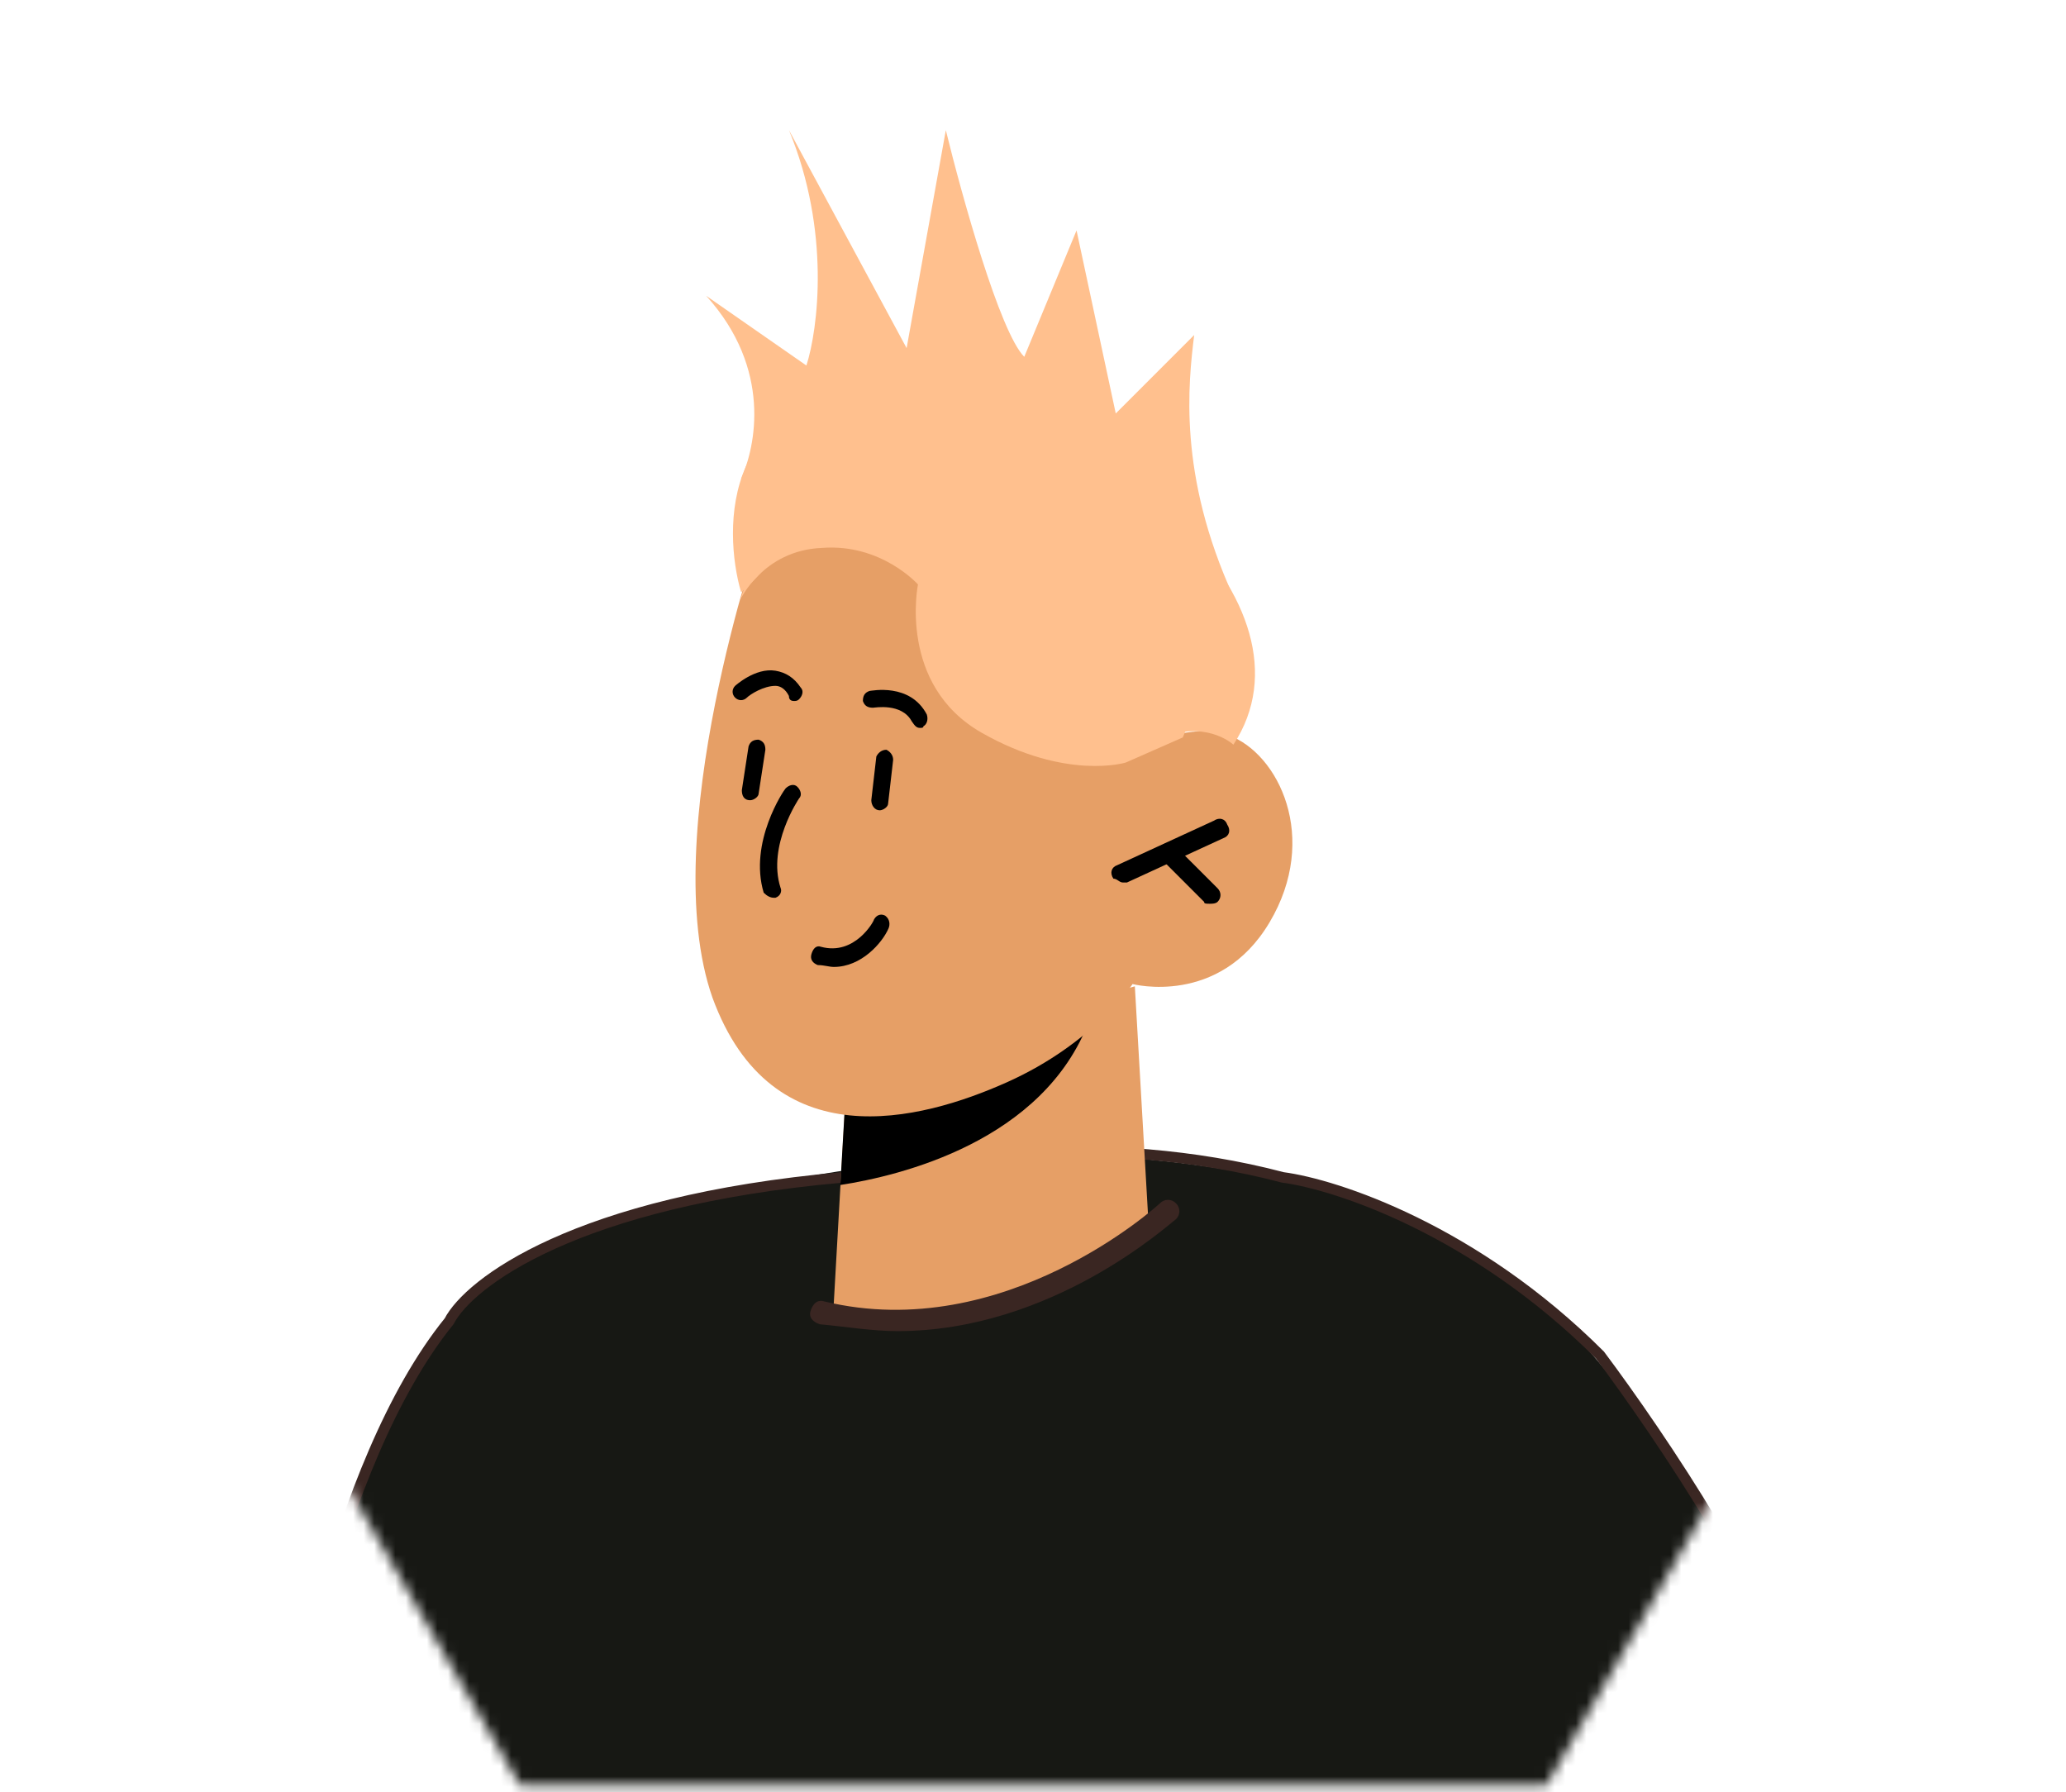 <svg width="196" height="170" viewBox="0 0 196 170" fill="none" xmlns="http://www.w3.org/2000/svg">
<mask id="mask0_2063_6132" style="mask-type:alpha" maskUnits="userSpaceOnUse" x="0" y="0" width="196" height="170">
<path d="M1.796 85.015L49.906 1.687L146.124 1.687L194.234 85.015L146.124 168.343L49.905 168.343L1.796 85.015Z" fill="#C4C4C4" stroke="#F92672" stroke-width="2"/>
</mask>
<g mask="url(#mask0_2063_6132)">
<path d="M25.578 179.321C27.961 181.27 30.343 183.003 32.942 184.736C34.892 186.035 36.624 187.118 38.573 188.417C49.619 194.915 61.964 199.247 74.959 201.196C79.074 201.846 83.189 202.062 87.305 202.062C87.954 202.062 88.604 202.062 89.254 202.062C97.484 202.062 105.281 200.979 112.861 199.247C123.907 196.648 134.303 192.099 143.616 186.035C147.081 183.869 150.33 181.487 153.362 178.888C157.694 175.422 161.809 171.307 165.491 167.192C167.224 165.243 168.74 163.294 170.256 161.128C163.325 144.884 150.763 121.493 133.653 115.646C93.588 100.033 49.186 119.327 49.186 119.327C49.186 119.327 29.694 129.074 25.578 179.321Z" fill="#171814"/>
<path d="M86.362 202.39C129.714 203.353 160.086 175.228 169.854 161.046C168.89 153.018 157.41 136.025 151.791 128.532C139.909 116.651 126.77 112.342 121.686 111.673C104.666 107.178 86.764 109.8 79.94 111.673C54.572 113.921 44.483 121.708 42.61 125.321C31.692 138.808 26.554 166.799 25.35 179.109C40.442 195.486 72.313 201.453 86.362 202.39Z" stroke="#3A2622"/>
<path d="M107.662 93.554L108.962 116.078C108.962 116.078 105.28 122.792 92.285 124.742C82.539 126.041 79.073 124.092 79.073 124.092L79.723 112.613L80.373 101.351L103.764 94.636L107.662 93.554Z" fill="#E69F66"/>
<path d="M103.764 94.636C103.764 95.286 103.547 95.936 103.331 96.802C98.999 108.281 85.354 111.53 79.723 112.396L80.373 101.134L103.764 94.636Z" fill="black"/>
<path d="M72.142 50.453C72.142 50.453 62.179 79.259 67.594 94.636C73.225 110.014 87.303 106.332 95.533 102.65C103.763 98.968 107.445 93.337 107.445 93.337C107.445 93.337 115.675 95.503 120.44 87.489C125.205 79.475 121.306 71.462 116.542 69.729C111.777 68.213 106.579 71.895 106.579 71.895L110.261 63.448C110.477 63.665 89.469 23.814 72.142 50.453Z" fill="#E69F66"/>
<path d="M70.193 56.951C70.193 56.951 72.359 52.186 77.99 51.97C83.621 51.537 87.087 55.435 87.087 55.435C87.087 55.435 85.138 64.965 93.151 69.513C101.165 74.061 106.796 72.329 106.796 72.329L112.21 69.946L115.676 61.716L98.566 45.472L80.636 40.044L74.436 45.004L70.193 56.951Z" fill="#FFC08E"/>
<path d="M84.77 37.564C68.402 36.572 68.581 50.24 70.303 56.164C71.957 54.924 75.759 49.716 81.05 47.071C86.341 44.425 101.993 61.676 109.158 70.632C112.796 68.317 115.909 69.667 117.012 70.632C125.692 57.404 105.231 38.804 84.77 37.564Z" fill="#FFC08E"/>
<path d="M66.996 28.057C73.279 35.001 71.681 42.386 70.303 45.417C88.353 54.924 122.302 68.152 117.012 56.578C111.721 45.004 112.74 36.324 113.291 31.777L105.851 39.217L102.131 21.856L97.171 33.843C94.856 31.529 91.246 18.549 89.73 12.349L86.01 33.017L74.85 12.349C78.818 21.939 77.605 31.226 76.503 34.67L66.996 28.057Z" fill="#FFC08E"/>
<path d="M85.139 126.257C99.866 126.257 110.912 116.078 111.562 115.645C111.995 115.211 111.995 114.562 111.562 114.128C111.129 113.695 110.479 113.695 110.046 114.128C109.829 114.345 95.318 127.557 78.208 123.442C77.558 123.225 77.125 123.658 76.909 124.308C76.692 124.958 77.125 125.391 77.775 125.607C80.157 125.824 82.756 126.257 85.139 126.257Z" fill="#3A2622"/>
<path d="M73.408 85.152H73.568C74.046 84.992 74.206 84.514 74.046 84.195C72.77 80.207 75.801 75.741 75.801 75.741C76.12 75.422 75.96 74.943 75.641 74.624C75.322 74.305 74.844 74.465 74.525 74.784C74.365 74.943 71.016 79.888 72.451 84.673C72.77 84.992 73.089 85.152 73.408 85.152Z" fill="black"/>
<path d="M83.457 76.858C83.776 76.858 84.255 76.538 84.255 76.219L84.733 72.072C84.733 71.594 84.414 71.275 84.095 71.115C83.617 71.115 83.298 71.434 83.138 71.753L82.66 75.9C82.66 76.379 82.979 76.858 83.457 76.858Z" fill="black"/>
<path d="M71.176 75.901C71.495 75.901 71.973 75.582 71.973 75.263L72.611 71.115C72.611 70.637 72.452 70.318 71.973 70.158C71.495 70.158 71.176 70.318 71.016 70.796L70.378 74.944C70.378 75.422 70.538 75.901 71.176 75.901C71.016 75.901 71.176 75.901 71.176 75.901Z" fill="black"/>
<path d="M87.286 69.042C87.445 69.042 87.605 69.042 87.605 68.882C87.924 68.723 88.083 68.244 87.924 67.766C86.329 64.735 82.66 65.533 82.501 65.533C82.022 65.692 81.862 66.011 81.862 66.49C82.022 66.968 82.341 67.128 82.82 67.128C82.979 67.128 85.531 66.649 86.488 68.404C86.807 68.882 86.967 69.042 87.286 69.042Z" fill="black"/>
<path d="M75.323 66.489C75.482 66.489 75.642 66.489 75.801 66.33C76.12 66.011 76.28 65.532 75.961 65.213C75.323 64.256 74.525 63.778 73.568 63.618C71.654 63.299 69.74 65.053 69.74 65.053C69.421 65.373 69.421 65.851 69.74 66.17C70.059 66.489 70.538 66.489 70.857 66.17C71.176 65.851 72.452 65.053 73.568 65.053C74.047 65.053 74.525 65.373 74.844 66.011C74.844 66.33 75.004 66.489 75.323 66.489Z" fill="black"/>
<path d="M79.112 91.713C81.701 91.713 83.681 89.458 84.29 88.07C84.442 87.723 84.442 87.203 83.985 86.856C83.681 86.683 83.224 86.683 82.919 87.203C82.919 87.376 81.092 90.672 77.894 89.805C77.437 89.631 77.132 89.978 76.98 90.499C76.828 91.019 77.132 91.366 77.589 91.539C78.198 91.539 78.655 91.713 79.112 91.713Z" fill="black"/>
</g>
<path d="M106.543 83.707C106.726 83.707 106.726 83.707 106.909 83.707L116.062 79.497C116.611 79.314 116.794 78.765 116.428 78.215C116.245 77.666 115.695 77.483 115.146 77.849L105.994 82.06C105.444 82.243 105.261 82.792 105.627 83.341C105.994 83.341 106.177 83.707 106.543 83.707Z" fill="black"/>
<path d="M114.78 85.721C114.963 85.721 115.329 85.721 115.513 85.538C115.879 85.172 115.879 84.623 115.513 84.257L111.485 80.23C111.119 79.863 110.57 79.863 110.204 80.23C109.838 80.596 109.838 81.145 110.204 81.511L114.231 85.538C114.231 85.721 114.414 85.721 114.78 85.721Z" fill="black"/>
</svg>
